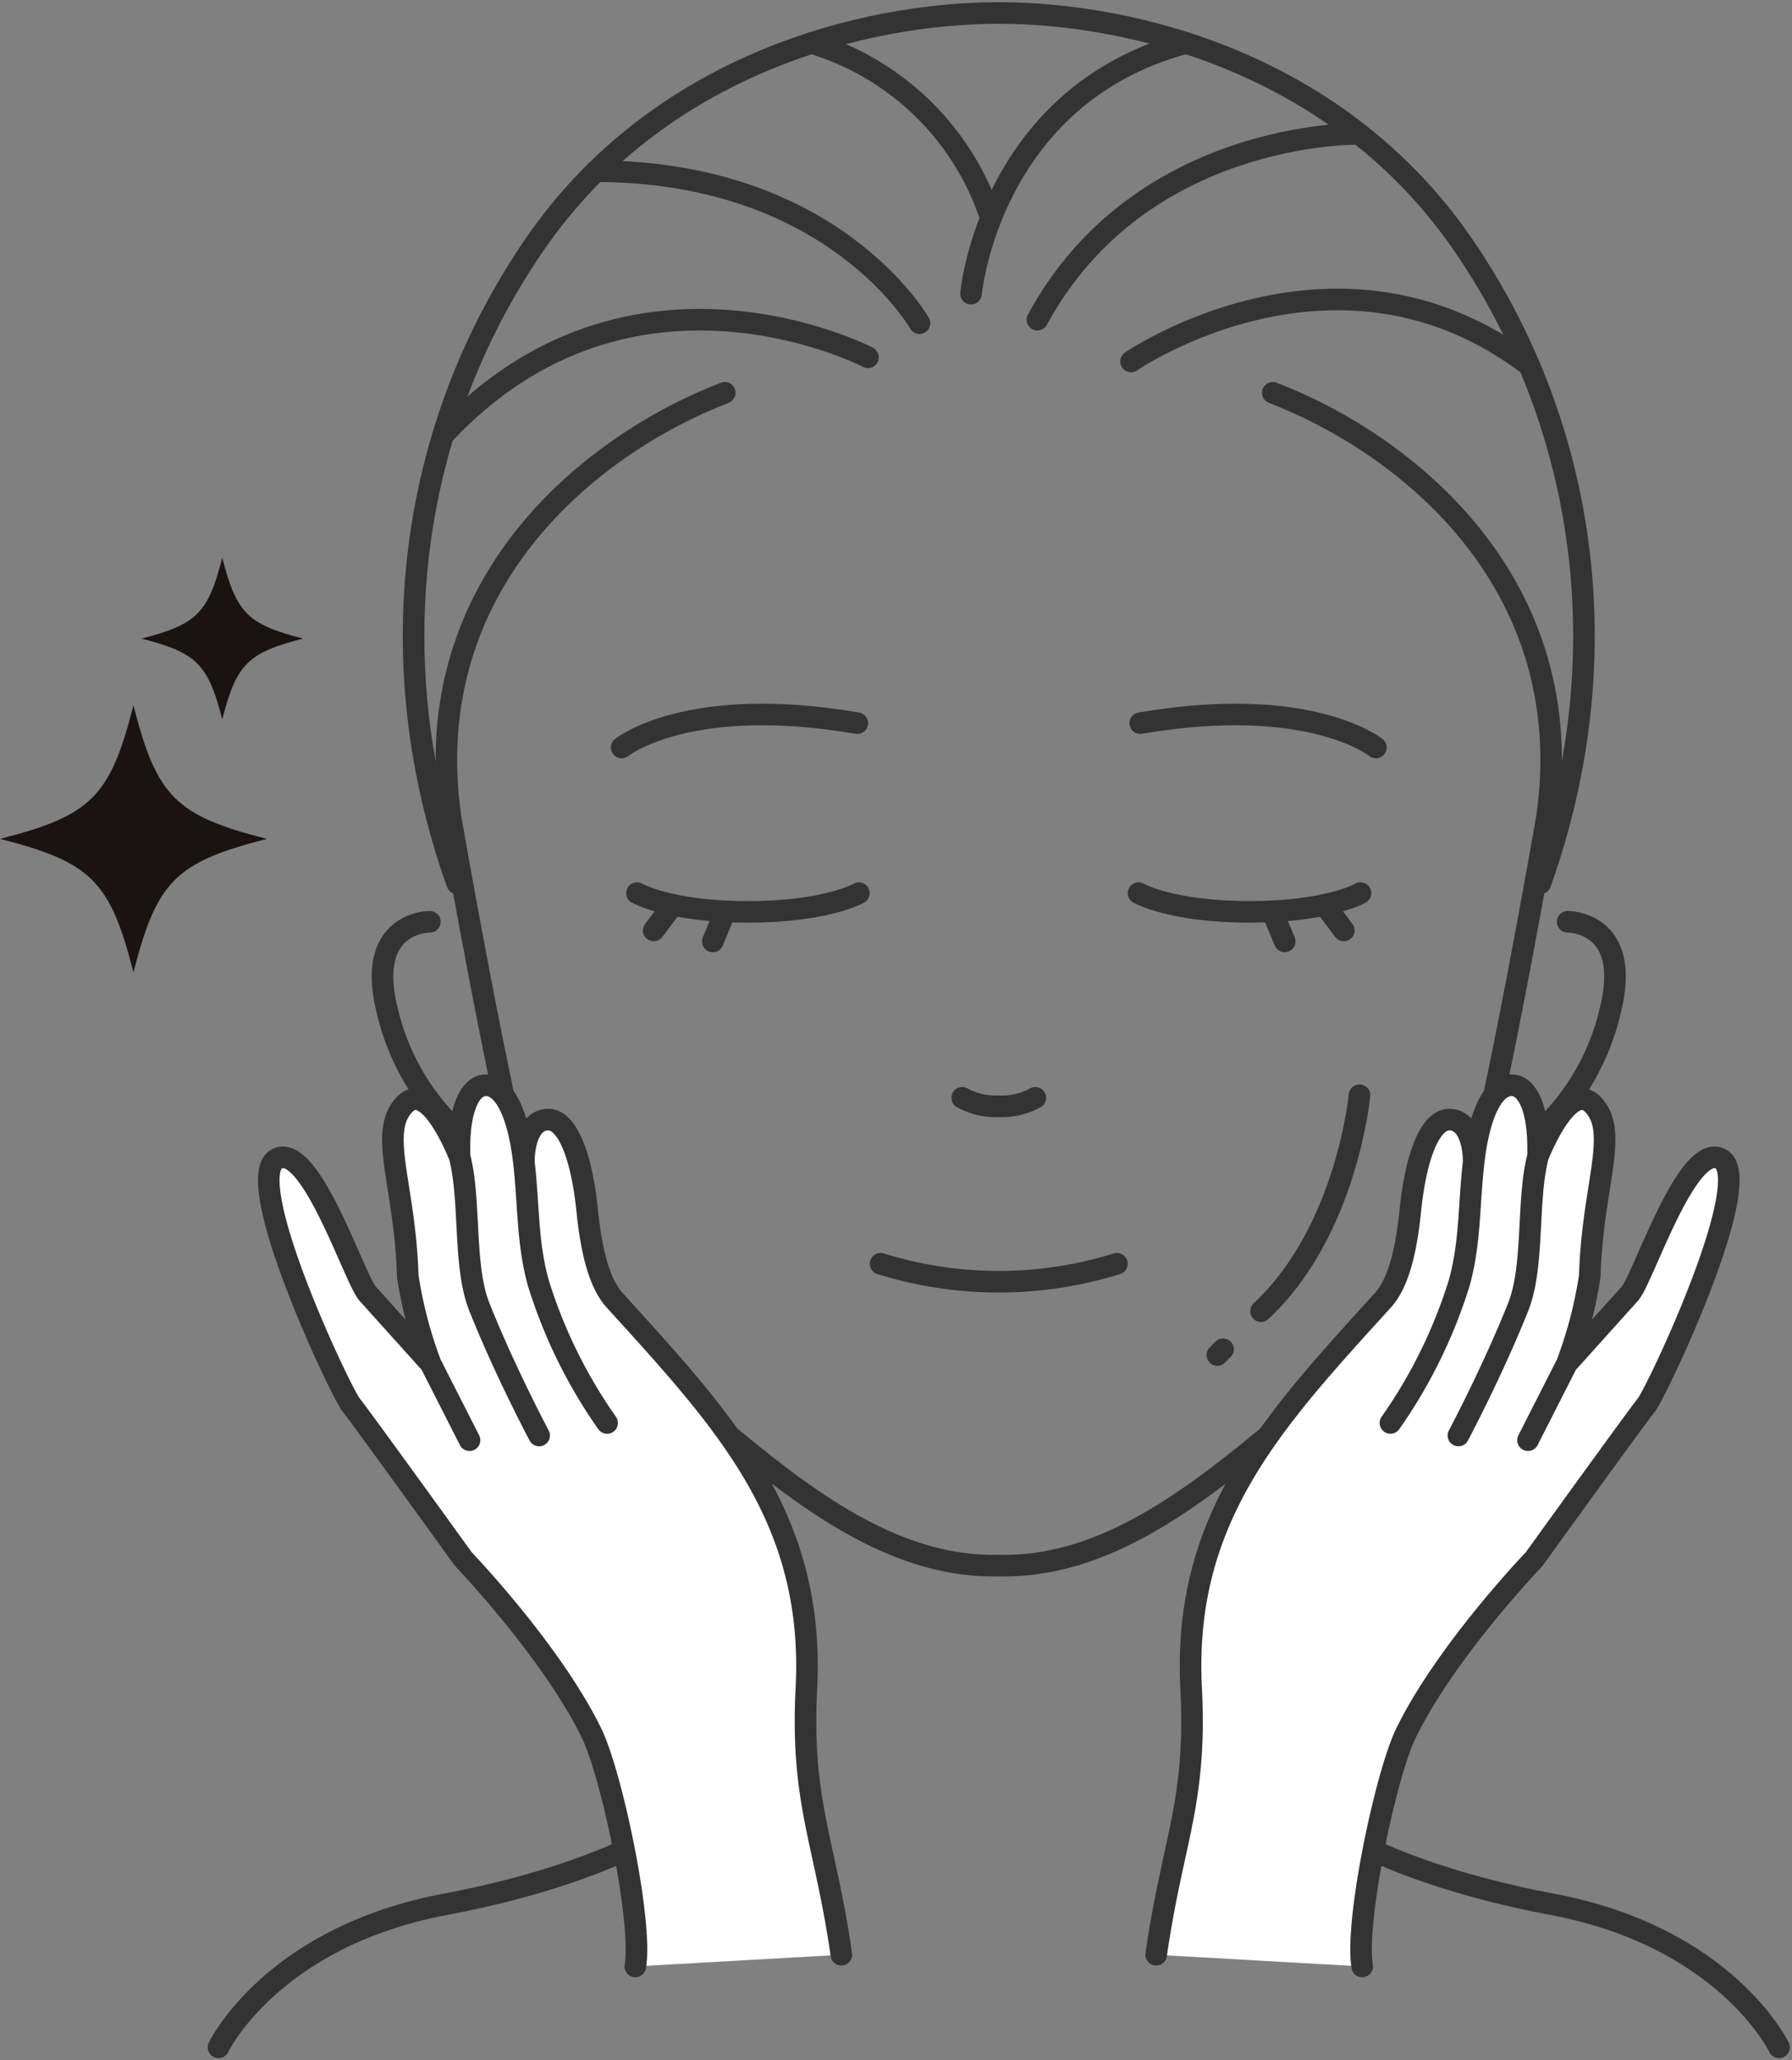 <svg xmlns="http://www.w3.org/2000/svg" xmlns:xlink="http://www.w3.org/1999/xlink" width="124.616" height="143.232" viewBox="0 0 124.616 143.232">
  <rect x="0" y="0" width="124.616" height="143.232" fill="#808080" stroke="none"/>
  <defs>
    <clipPath id="clip-path">
      <rect id="長方形_1964" data-name="長方形 1964" width="124.616" height="143.233" fill="none"/>
    </clipPath>
    <clipPath id="clip-path-2">
      <rect id="長方形_1963" data-name="長方形 1963" width="124.617" height="143.232" fill="none"/>
    </clipPath>
    <clipPath id="clip-path-3">
      <rect id="長方形_1962" data-name="長方形 1962" width="110.324" height="143.233" fill="none"/>
    </clipPath>
  </defs>
  <g id="howto_img03" clip-path="url(#clip-path)">
    <g id="グループ_4077" data-name="グループ 4077" transform="translate(0 0.001)">
      <g id="グループ_4076" data-name="グループ 4076" clip-path="url(#clip-path-2)">
        <path id="パス_3104" data-name="パス 3104" d="M14.33,17.777c-3.847.979-4.645,1.777-5.624,5.624-.979-3.847-1.777-4.645-5.624-5.624C6.929,16.8,7.727,16,8.706,12.153,9.686,16,10.483,16.8,14.33,17.777" transform="translate(6.75 26.616)" fill="#1a1311"/>
        <path id="パス_3105" data-name="パス 3105" d="M18.564,24.654c-6.352,1.617-7.663,2.932-9.283,9.283C7.663,27.586,6.348,26.272,0,24.654c6.348-1.617,7.663-2.932,9.28-9.283,1.621,6.352,2.932,7.666,9.283,9.283" transform="translate(0 33.664)" fill="#1a1311"/>
        <g id="グループ_4075" data-name="グループ 4075" transform="translate(14.292 -0.001)" style="mix-blend-mode: multiply;isolation: isolate">
          <g id="グループ_4074" data-name="グループ 4074" transform="translate(0 0)">
            <g id="グループ_4073" data-name="グループ 4073" clip-path="url(#clip-path-3)">
              <path id="パス_3106" data-name="パス 3106" d="M12.048,60.791c-5.56-15.549-3.3-31.739,5.347-44.359S40.392.283,49.708.283,73.382,3.811,82.024,16.432s10.907,28.81,5.347,44.359" transform="translate(5.453 0.62)" fill="none" stroke="#333" stroke-linecap="round" stroke-linejoin="round" stroke-width="1.5"/>
              <path id="パス_3107" data-name="パス 3107" d="M27.207,31.872c0,6.533-1.372,16.79,1.18,20.64,4.071,6.144,14.9,8.968,20.765,10.068,12.119,2.275,15.782,9.944,15.782,9.944" transform="translate(44.489 69.805)" fill="none" stroke="#333" stroke-linecap="round" stroke-linejoin="round" stroke-width="1.5"/>
              <path id="パス_3108" data-name="パス 3108" d="M42.49,31.872c0,6.533,1.372,16.79-1.18,20.64-4.071,6.144-14.9,8.968-20.768,10.068C8.422,64.855,4.763,72.524,4.763,72.524" transform="translate(-3.86 69.805)" fill="none" stroke="#333" stroke-linecap="round" stroke-linejoin="round" stroke-width="1.5"/>
              <path id="パス_3109" data-name="パス 3109" d="M11.628,20.087s-4.476-.051-2.986,6.068a16.586,16.586,0,0,0,9.389,11.488" transform="translate(3.971 43.994)" fill="none" stroke="#333" stroke-linecap="round" stroke-linejoin="round" stroke-width="1.5"/>
              <path id="パス_3110" data-name="パス 3110" d="M38.569,20.087s4.476-.051,2.986,6.068a16.586,16.586,0,0,1-9.389,11.488" transform="translate(56.156 43.994)" fill="none" stroke="#333" stroke-linecap="round" stroke-linejoin="round" stroke-width="1.5"/>
              <path id="パス_3111" data-name="パス 3111" d="M67.2,8.559c9.338,3.6,21.393,13.268,19.064,29.528,0,0-3.506,20.191-5.337,26.159-2.31,7.5-8.173,11.976-14.234,16.988-5.749,4.75-11.7,9.031-18.548,8.856-6.846.175-12.8-4.106-18.548-8.856C23.531,76.223,17.67,71.75,15.367,64.247,13.53,58.278,10.02,38.087,10.02,38.087,7.7,21.827,19.75,12.164,29.088,8.559" transform="translate(7.018 18.746)" fill="none" stroke="#333" stroke-linecap="round" stroke-linejoin="round" stroke-width="1.5"/>
              <path id="パス_3112" data-name="パス 3112" d="M13.551,17.865s4.581-3.717,16.388-1.691" transform="translate(15.387 34.1)" fill="none" stroke="#333" stroke-linecap="round" stroke-linejoin="round" stroke-width="1.5"/>
              <path id="パス_3113" data-name="パス 3113" d="M41.243,17.865s-4.581-3.717-16.388-1.691" transform="translate(40.144 34.1)" fill="none" stroke="#333" stroke-linecap="round" stroke-linejoin="round" stroke-width="1.5"/>
              <path id="パス_3114" data-name="パス 3114" d="M29.319,19.463s-2.239,1.3-7.717,1.3-7.717-1.3-7.717-1.3" transform="translate(16.118 42.627)" fill="none" stroke="#333" stroke-linecap="round" stroke-linejoin="round" stroke-width="1.5"/>
              <line id="線_120" data-name="線 120" x1="1.337" y2="1.783" transform="translate(31.167 62.902)" fill="none" stroke="#333" stroke-linecap="round" stroke-linejoin="round" stroke-width="1.5"/>
              <line id="線_121" data-name="線 121" x1="0.855" y2="2.058" transform="translate(35.277 63.389)" fill="none" stroke="#333" stroke-linecap="round" stroke-linejoin="round" stroke-width="1.5"/>
              <path id="パス_3115" data-name="パス 3115" d="M24.819,19.463s2.239,1.3,7.717,1.3,7.717-1.3,7.717-1.3" transform="translate(40.065 42.627)" fill="none" stroke="#333" stroke-linecap="round" stroke-linejoin="round" stroke-width="1.5"/>
              <line id="線_122" data-name="線 122" x2="1.337" y2="1.783" transform="translate(77.821 62.902)" fill="none" stroke="#333" stroke-linecap="round" stroke-linejoin="round" stroke-width="1.5"/>
              <line id="線_123" data-name="線 123" x2="0.855" y2="2.058" transform="translate(74.192 63.389)" fill="none" stroke="#333" stroke-linecap="round" stroke-linejoin="round" stroke-width="1.5"/>
              <path id="パス_3116" data-name="パス 3116" d="M26.057,23.923a4.784,4.784,0,0,1-2.539.59,4.79,4.79,0,0,1-2.543-.59" transform="translate(31.646 52.395)" fill="none" stroke="#333" stroke-linecap="round" stroke-linejoin="round" stroke-width="1.5"/>
              <path id="パス_3117" data-name="パス 3117" d="M35.631,27.539a27.627,27.627,0,0,1-16.436,0" transform="translate(27.748 60.315)" fill="none" stroke="#333" stroke-linecap="round" stroke-linejoin="round" stroke-width="1.5"/>
              <path id="パス_3118" data-name="パス 3118" d="M21.167,18.365S22.411,4.609,36.116.937" transform="translate(32.067 2.052)" fill="none" stroke="#333" stroke-linecap="round" stroke-linejoin="round" stroke-width="1.5"/>
              <path id="パス_3119" data-name="パス 3119" d="M44.983,2.918S29.773,2.6,22.614,15.835" transform="translate(35.236 6.39)" fill="none" stroke="#333" stroke-linecap="round" stroke-linejoin="round" stroke-width="1.5"/>
              <path id="パス_3120" data-name="パス 3120" d="M24.655,10.836s14.33-9.877,27.687.271" transform="translate(39.706 14.293)" fill="none" stroke="#333" stroke-linecap="round" stroke-linejoin="round" stroke-width="1.5"/>
              <path id="パス_3121" data-name="パス 3121" d="M39.208,9.58S22.69.976,9.658,14.994" transform="translate(6.861 15.259)" fill="none" stroke="#333" stroke-linecap="round" stroke-linejoin="round" stroke-width="1.5"/>
              <path id="パス_3122" data-name="パス 3122" d="M30.026,12.71A18.794,18.794,0,0,0,17.69.938" transform="translate(24.452 2.054)" fill="none" stroke="#333" stroke-linecap="round" stroke-linejoin="round" stroke-width="1.5"/>
              <path id="パス_3123" data-name="パス 3123" d="M35.491,14.295S29.519,3.732,12.991,3.732" transform="translate(14.16 8.174)" fill="none" stroke="#333" stroke-linecap="round" stroke-linejoin="round" stroke-width="1.5"/>
              <path id="パス_3124" data-name="パス 3124" d="M39.53,84.911c-.52-3.13,1.64-13.329,3.034-16.2,2.785-5.726,8.916-12.11,8.916-12.11s7.066-9.794,7.816-10.732,8.259-16.825,4.833-17.2c-2.284-.252-5.1,8.489-5.991,9.478l-4.374,4.859-2.705,5.321,2.705-5.321A29.909,29.909,0,0,0,55.356,36.9c.185-6.317,2.086-9.995.207-11.922-1.726-1.771-3.812,3.63-3.812,3.63-.788,3.005-.242,7.618-1.372,10.448C48.6,43.525,46.22,48,46.22,48s2.38-4.473,4.16-8.945c1.129-2.83.584-7.443,1.372-10.448.128-3.835-1.014-5.3-2.22-4.891-1.085.367-1.9,2.249-2.252,5.28s-.223,5.669-1.024,8.464a34.868,34.868,0,0,1-4.763,9.669,34.868,34.868,0,0,0,4.763-9.669c.8-2.795.676-5.433,1.024-8.464,0-1.349-.424-2.957-1.7-2.957s-2.3,2.386-2.7,6.3c-.246,2.418-.727,4.958-1.911,6.259-7.66,8.425-13.938,15.128-13.335,26.966.405,7.988-1.292,10.585-2.431,18.535" transform="translate(40.906 51.794)" fill="#fff"/>
              <path id="パス_3125" data-name="パス 3125" d="M39.53,84.911c-.52-3.13,1.64-13.329,3.034-16.2,2.785-5.726,8.916-12.11,8.916-12.11s7.066-9.794,7.816-10.732,8.259-16.825,4.833-17.2c-2.284-.252-5.1,8.489-5.991,9.478l-4.374,4.859-2.705,5.321,2.705-5.321A29.909,29.909,0,0,0,55.356,36.9c.185-6.317,2.086-9.995.207-11.922-1.726-1.771-3.812,3.63-3.812,3.63-.788,3.005-.242,7.618-1.372,10.448C48.6,43.525,46.22,48,46.22,48s2.38-4.473,4.16-8.945c1.129-2.83.584-7.443,1.372-10.448.128-3.835-1.014-5.3-2.22-4.891-1.085.367-1.9,2.249-2.252,5.28s-.223,5.669-1.024,8.464a34.868,34.868,0,0,1-4.763,9.669,34.868,34.868,0,0,0,4.763-9.669c.8-2.795.676-5.433,1.024-8.464,0-1.349-.424-2.957-1.7-2.957s-2.3,2.386-2.7,6.3c-.246,2.418-.727,4.958-1.911,6.259-7.66,8.425-13.938,15.128-13.335,26.966.405,7.988-1.292,10.585-2.431,18.535" transform="translate(40.906 51.794)" fill="none" stroke="#333" stroke-linecap="round" stroke-linejoin="round" stroke-width="1.5"/>
              <path id="パス_3126" data-name="パス 3126" d="M31.349,84.911c.52-3.13-1.64-13.329-3.034-16.2C25.53,62.989,19.4,56.605,19.4,56.605s-7.066-9.794-7.816-10.732S3.324,29.048,6.75,28.669c2.284-.252,5.1,8.489,5.991,9.478l4.374,4.859,2.705,5.321-2.705-5.321A29.91,29.91,0,0,1,15.523,36.9c-.185-6.317-2.086-9.995-.207-11.922,1.726-1.771,3.812,3.63,3.812,3.63.788,3.005.242,7.618,1.372,10.448,1.78,4.473,4.16,8.945,4.16,8.945s-2.38-4.473-4.16-8.945c-1.129-2.83-.584-7.443-1.372-10.448-.128-3.835,1.014-5.3,2.22-4.891,1.085.367,1.9,2.249,2.252,5.28s.223,5.669,1.024,8.464a34.868,34.868,0,0,0,4.763,9.669,34.868,34.868,0,0,1-4.763-9.669c-.8-2.795-.676-5.433-1.024-8.464,0-1.349.424-2.957,1.7-2.957s2.3,2.386,2.7,6.3c.246,2.418.727,4.958,1.911,6.259,7.66,8.425,13.938,15.128,13.335,26.966-.405,7.988,1.292,10.585,2.431,18.535" transform="translate(-1.461 51.794)" fill="#fff"/>
              <path id="パス_3127" data-name="パス 3127" d="M31.349,84.911c.52-3.13-1.64-13.329-3.034-16.2C25.53,62.989,19.4,56.605,19.4,56.605s-7.066-9.794-7.816-10.732S3.324,29.048,6.75,28.669c2.284-.252,5.1,8.489,5.991,9.478l4.374,4.859,2.705,5.321-2.705-5.321A29.91,29.91,0,0,1,15.523,36.9c-.185-6.317-2.086-9.995-.207-11.922,1.726-1.771,3.812,3.63,3.812,3.63.788,3.005.242,7.618,1.372,10.448,1.78,4.473,4.16,8.945,4.16,8.945s-2.38-4.473-4.16-8.945c-1.129-2.83-.584-7.443-1.372-10.448-.128-3.835,1.014-5.3,2.22-4.891,1.085.367,1.9,2.249,2.252,5.28s.223,5.669,1.024,8.464a34.868,34.868,0,0,0,4.763,9.669,34.868,34.868,0,0,1-4.763-9.669c-.8-2.795-.676-5.433-1.024-8.464,0-1.349.424-2.957,1.7-2.957s2.3,2.386,2.7,6.3c.246,2.418.727,4.958,1.911,6.259,7.66,8.425,13.938,15.128,13.335,26.966-.405,7.988,1.292,10.585,2.431,18.535" transform="translate(-1.461 51.794)" fill="none" stroke="#333" stroke-linecap="round" stroke-linejoin="round" stroke-width="1.5"/>
              <path id="パス_3128" data-name="パス 3128" d="M34.337,23.867s-.877,9.446-6.849,15.013" transform="translate(45.911 52.273)" fill="none" stroke="#333" stroke-linecap="round" stroke-linejoin="round" stroke-width="1.5"/>
              <line id="線_124" data-name="線 124" x1="0.396" y2="0.402" transform="translate(70.365 93.797)" fill="none" stroke="#333" stroke-linecap="round" stroke-linejoin="round" stroke-width="1.5"/>
            </g>
          </g>
        </g>
      </g>
    </g>
  </g>
</svg>
